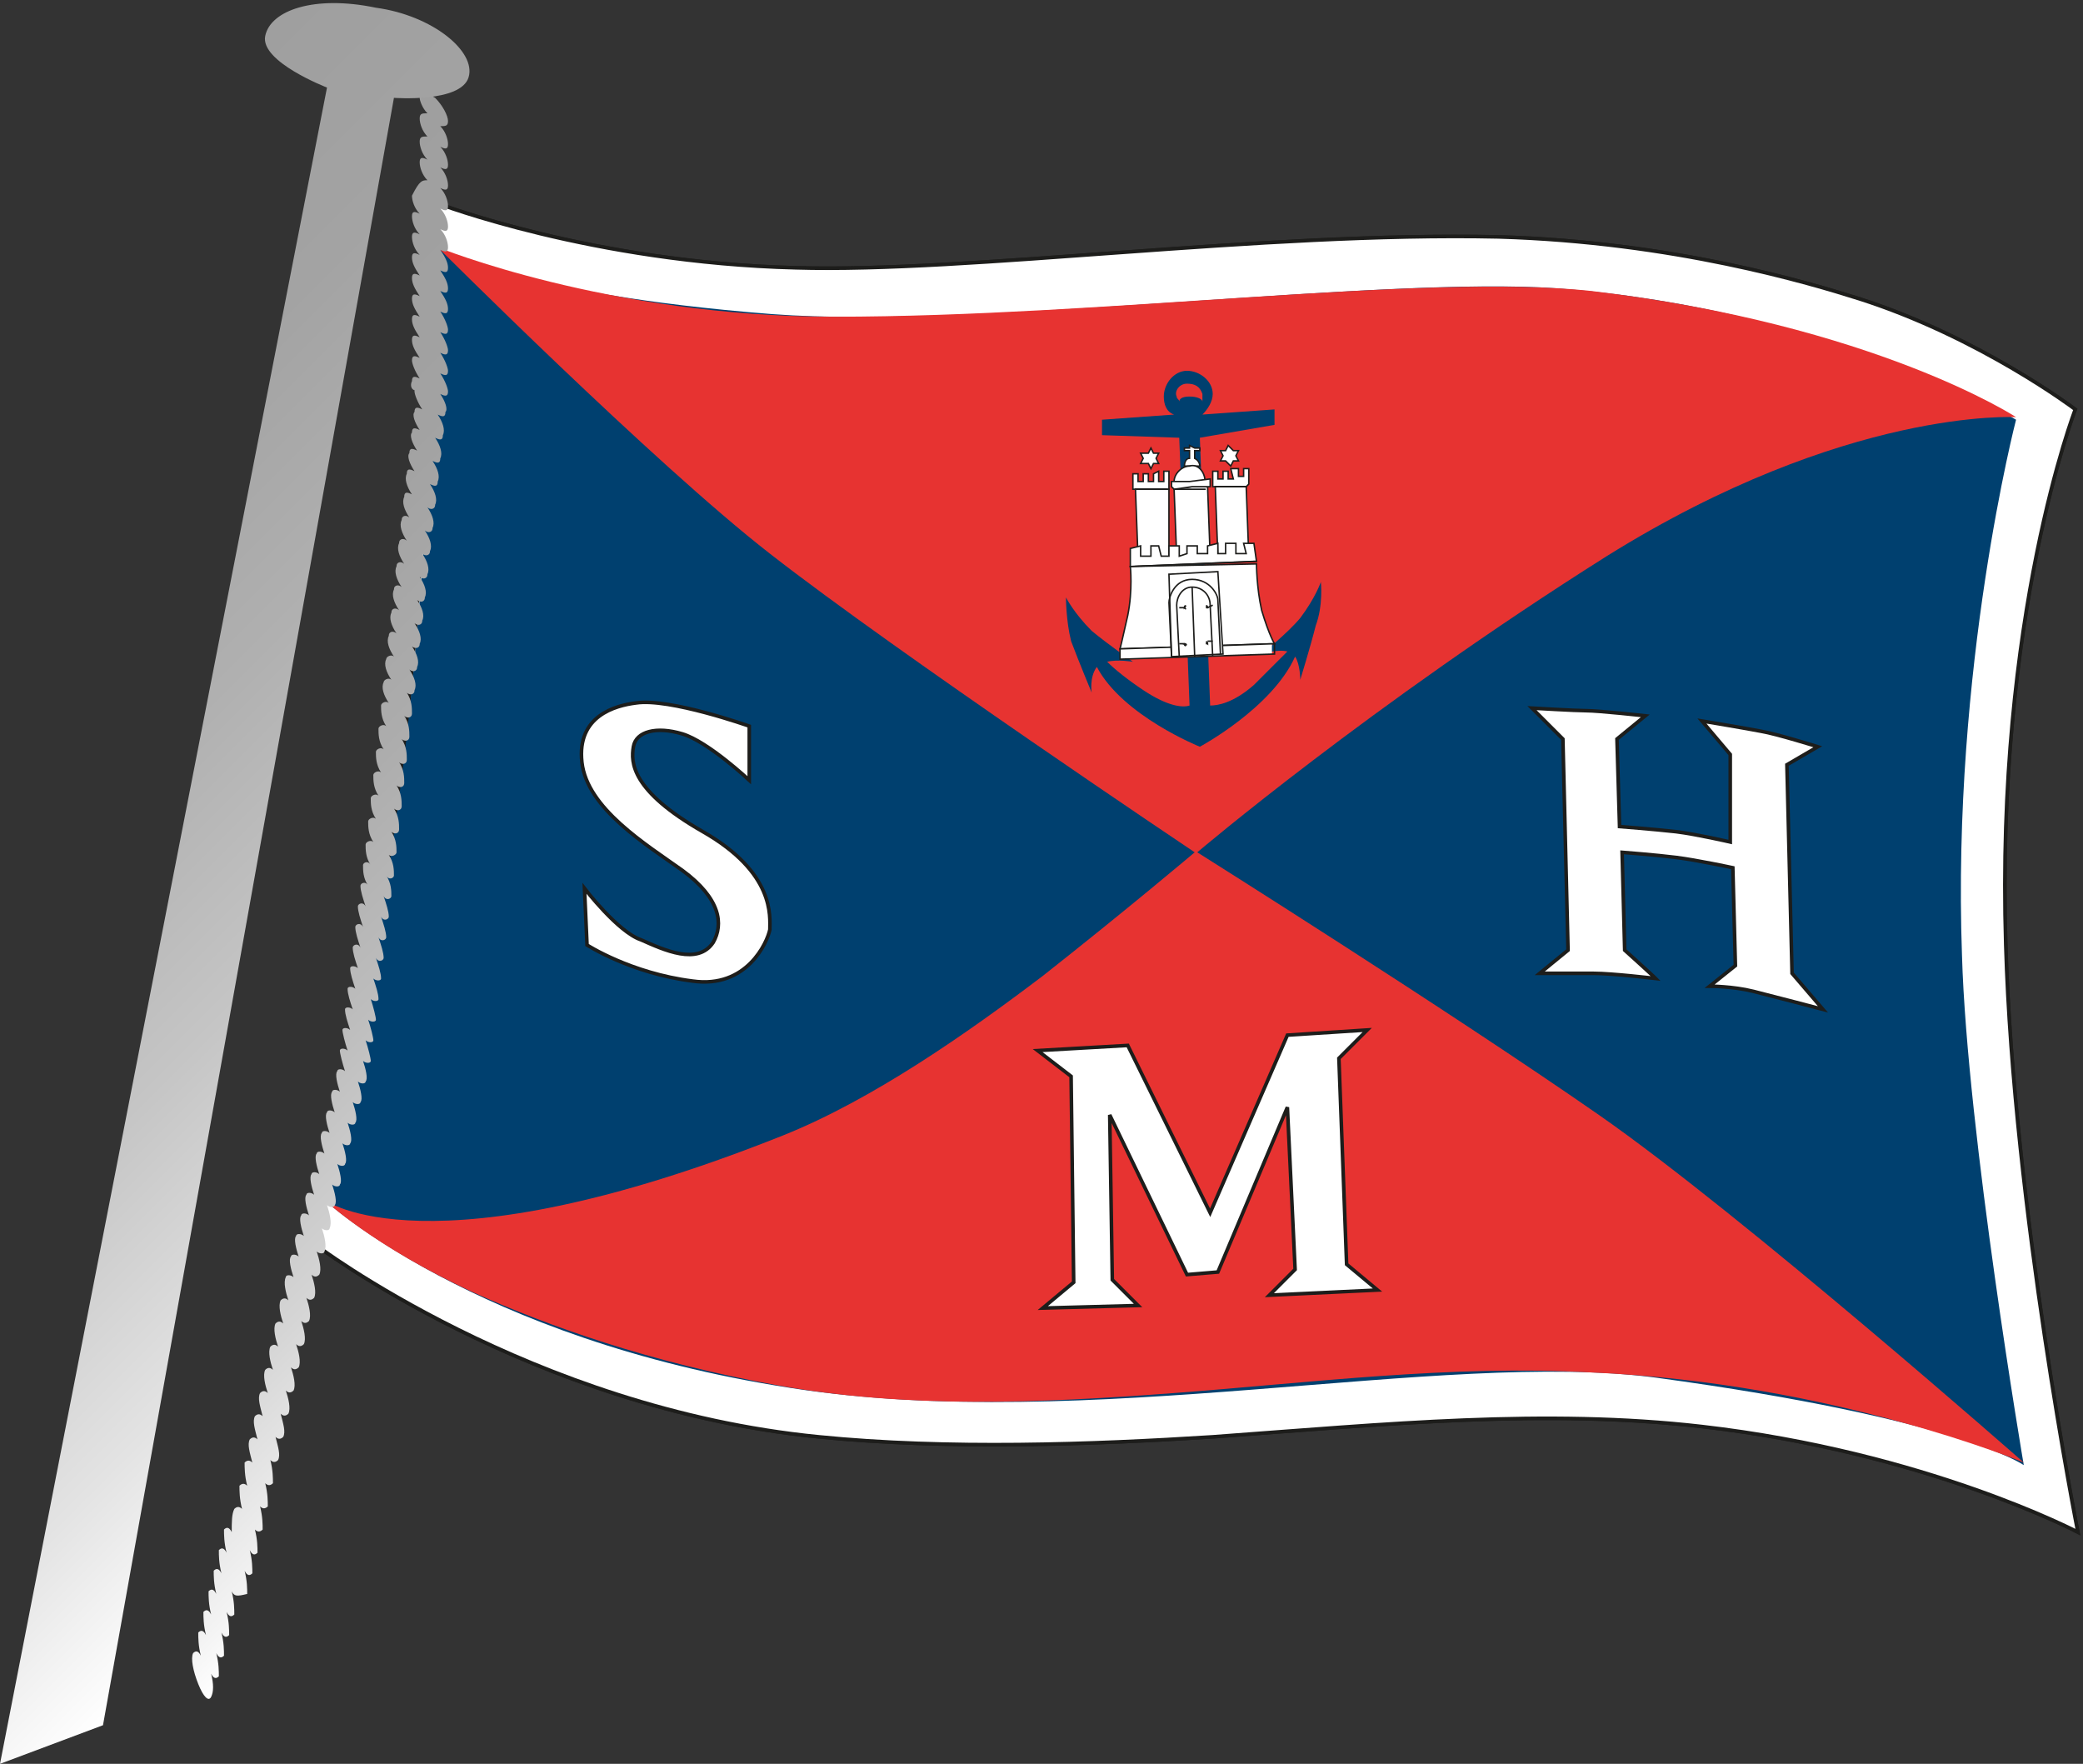 <?xml version="1.0" encoding="utf-8"?>
<!-- Generator: $$$/GeneralStr/196=Adobe Illustrator 27.6.0, SVG Export Plug-In . SVG Version: 6.00 Build 0)  -->
<svg version="1.1" id="Ebene_5" xmlns="http://www.w3.org/2000/svg" xmlns:xlink="http://www.w3.org/1999/xlink" x="0px" y="0px"
	 viewBox="0 0 80.9 68.5" style="enable-background:new 0 0 80.9 68.5;" xml:space="preserve">
<rect x="0" y="0" width="80.9" height="68.5" fill="#333333" stroke="none"/>
<style type="text/css">
	.st0{fill:#FFFFFF;}
	.st1{fill:none;stroke:#1D1D1B;stroke-width:0.139;}
	.st2{fill:#00406F;}
	.st3{fill:#E73331;}
	.st4{fill:none;stroke:#1D1D1B;stroke-width:5.636000e-02;stroke-miterlimit:3.864;}
	.st5{fill:none;stroke:#1D1D1B;stroke-width:5.636000e-02;stroke-linecap:square;stroke-miterlimit:3.864;}
	.st6{fill:none;stroke:#1D1D1B;stroke-width:5.636000e-02;}
	.st7{fill:#1D1D1B;}
	.st8{fill:url(#SVGID_1_);}
	.st9{fill:url(#SVGID_00000098913072677887372240000000289124296687051652_);}
</style>
<path class="st0" d="M15.7,29.1c0.9-8,1.3-21.2,1.3-21.2s6,2.3,13.9,2.5c6.7,0.2,18.1-1.4,27.3-1.2C65,9.4,70.3,11,72.2,11.6
	c4.7,1.5,8.4,4.3,8.4,4.3s-3.1,8-2.7,20.8c0.3,10.2,2.8,22.8,2.8,22.8s-5.9-3.1-14.6-4.1c-6.1-0.7-12.2-0.1-19,0.4
	c-4.7,0.3-10.3,0.5-15.3,0c-11.2-1.1-19.6-7.5-19.6-7.5S14.8,37.1,15.7,29.1"/>
<path class="st1" d="M15.7,29.1c0.9-8,1.3-21.2,1.3-21.2s6,2.3,13.9,2.5c6.7,0.2,18.1-1.4,27.3-1.2C65,9.4,70.3,11,72.2,11.6
	c4.7,1.5,8.4,4.3,8.4,4.3s-3.1,8-2.7,20.8c0.3,10.2,2.8,22.8,2.8,22.8s-5.9-3.1-14.6-4.1c-6.1-0.7-12.2-0.1-19,0.4
	c-4.7,0.3-10.3,0.5-15.3,0c-11.2-1.1-19.6-7.5-19.6-7.5S14.8,37.1,15.7,29.1L15.7,29.1L15.7,29.1z"/>
<path class="st2" d="M15.7,29.4C16.8,20.3,17,9.6,17,9.6s2.8,1.8,13,2.6c8,0.6,23.7-1.5,30.5-1c10.6,0.8,17.8,5.1,17.8,5.1
	s-2.5,9.6-2.1,20.8c0.2,6.9,2.4,19.8,2.4,19.8s-2.5-1.8-14.3-3.4c-8.3-1.1-22.1,2.2-33.6,0.4c-12.3-1.9-18.1-7.3-18.1-7.3
	S14.6,38.4,15.7,29.4"/>
<path class="st3" d="M61.8,11.3c-6.5-0.7-18.9,1-29.4,1C23.6,12.3,17,9.6,17,9.6s8.4,8.4,12.9,11.9c5,3.9,16.5,11.6,16.5,11.6
	s-2.6,2.2-5.9,4.8c-2.9,2.2-6.6,4.8-10.1,6.2c-13.8,5.5-17.8,2.5-17.8,2.5s1.9,1.8,5.8,3.6c2.9,1.3,6.8,2.7,11.8,3.6
	c5,0.9,10.1,0.7,15.4,0.3c5.3-0.4,10.7-1.1,16.2-0.8c9.4,0.4,16.8,3.5,16.8,3.5s-10.9-9.6-16.5-13.5c-5.9-4.1-15.6-10.2-15.6-10.2
	s6.7-5.7,15.9-11.5c9.3-5.8,15.9-5.4,15.9-5.4S72.8,12.6,61.8,11.3"/>
<polyline class="st0" points="41.7,49.8 41.6,41.8 40.3,40.8 43.8,40.6 47,47.1 50,40.2 53.1,40 52,41.1 52.3,49.1 53.5,50.1 
	49.3,50.3 50.3,49.3 50,43 47.3,49.4 46.1,49.5 43.1,43.3 43.2,49.7 44.2,50.7 40.5,50.8 41.7,49.8 "/>
<polygon class="st1" points="41.7,49.8 41.6,41.8 40.3,40.8 43.8,40.6 47,47.1 50,40.2 53.1,40 52,41.1 52.3,49.1 53.5,50.1 
	49.3,50.3 50.3,49.3 50,43 47.3,49.4 46.1,49.5 43.1,43.3 43.2,49.7 44.2,50.7 40.5,50.8 41.7,49.8 "/>
<path class="st0" d="M59.5,27.5c0,0,1.7,0.1,2.1,0.1c0.5,0,2.3,0.2,2.3,0.2l-1.1,0.9l0.1,3.4c0,0,1.3,0.1,2.2,0.2
	c0.8,0.1,2.1,0.4,2.1,0.4l0-3.4l-1.1-1.3c0,0,1.8,0.3,2.3,0.4c0.6,0.1,2.2,0.6,2.2,0.6l-1.2,0.7l0.2,8.1l1.2,1.4
	c0,0-1.9-0.5-2.7-0.7c-0.8-0.2-1.7-0.2-1.7-0.2l1-0.8l-0.1-3.8c0,0-1.4-0.3-2.2-0.4c-0.8-0.1-2.1-0.2-2.1-0.2l0.1,3.8
	c0,0,1,0.9,1.1,1l0.1,0.1c0,0-1.7-0.2-2.4-0.2c-0.7,0-2.1,0-2.1,0l1.1-0.9l-0.2-8.2L59.5,27.5"/>
<path class="st1" d="M59.5,27.5c0,0,1.7,0.1,2.1,0.1c0.5,0,2.3,0.2,2.3,0.2l-1.1,0.9l0.1,3.4c0,0,1.3,0.1,2.2,0.2
	c0.8,0.1,2.1,0.4,2.1,0.4l0-3.4l-1.1-1.3c0,0,1.8,0.3,2.3,0.4c0.6,0.1,2.2,0.6,2.2,0.6l-1.2,0.7l0.2,8.1l1.2,1.4
	c0,0-1.9-0.5-2.7-0.7c-0.8-0.2-1.7-0.2-1.7-0.2l1-0.8l-0.1-3.8c0,0-1.4-0.3-2.2-0.4c-0.8-0.1-2.1-0.2-2.1-0.2l0.1,3.8
	c0,0,1,0.9,1.1,1l0.1,0.1c0,0-1.7-0.2-2.4-0.2c-0.7,0-2.1,0-2.1,0l1.1-0.9l-0.2-8.2L59.5,27.5C59.5,27.5,59.5,27.5,59.5,27.5z"/>
<path class="st0" d="M29.1,28.2l0,2.1c0,0-1.6-1.5-2.6-1.8c-1-0.3-1.8-0.1-1.9,0.5c-0.1,0.6-0.1,1.7,2.7,3.3
	c2.8,1.6,2.6,3.3,2.6,3.8c-0.1,0.5-0.9,2.3-3,2c-2.4-0.3-4.1-1.4-4.1-1.4l-0.1-2.2c0,0,1.3,1.7,2.2,2c0.9,0.4,2.2,1,2.8,0.1
	c0.4-0.7,0.3-1.7-1.2-2.8c-1.4-1-3.7-2.4-3.9-4.2s1.3-2.2,2.1-2.3C26,27.1,29.1,28.2,29.1,28.2"/>
<path class="st1" d="M29.1,28.2l0,2.1c0,0-1.6-1.5-2.6-1.8c-1-0.3-1.8-0.1-1.9,0.5c-0.1,0.6-0.1,1.7,2.7,3.3
	c2.8,1.6,2.6,3.3,2.6,3.8c-0.1,0.5-0.9,2.3-3,2c-2.4-0.3-4.1-1.4-4.1-1.4l-0.1-2.2c0,0,1.3,1.7,2.2,2c0.9,0.4,2.2,1,2.8,0.1
	c0.4-0.7,0.3-1.7-1.2-2.8c-1.4-1-3.7-2.4-3.9-4.2s1.3-2.2,2.1-2.3C26,27.1,29.1,28.2,29.1,28.2L29.1,28.2L29.1,28.2z"/>
<path class="st2" d="M46.1,14.9c0.3,0,0.5,0.1,0.6,0.4c0,0.1,0,0.2,0,0.3c0-0.1-0.2-0.2-0.5-0.2c-0.3,0-0.4,0.1-0.4,0.2
	c0-0.1-0.1-0.1-0.1-0.2C45.6,15.2,45.8,14.9,46.1,14.9L46.1,14.9L46.1,14.9z M51.3,22.6c0,0-0.2,0.6-0.8,1.4
	C50,24.6,49,25.4,49,25.4s0.6-0.2,1-0.1c-0.3,0.3-0.7,0.7-1.3,1.3c-0.8,0.7-1.4,0.8-1.7,0.8l-0.4-10.4l2.9-0.5l0-0.6l-2.8,0.2
	c0.2-0.2,0.4-0.5,0.4-0.8c0-0.5-0.5-0.9-1-0.9c-0.5,0-0.9,0.5-0.9,1c0,0.3,0.1,0.6,0.4,0.7l-2.8,0.2l0,0.6l3,0.1l0.4,10.4
	c-0.3,0.1-0.9,0-1.8-0.6c-0.6-0.4-1.1-0.8-1.4-1.1c0.4-0.1,1,0,1,0s-1-0.7-1.6-1.2c-0.7-0.7-1-1.3-1-1.3s0,0.9,0.2,1.7
	c0.3,0.8,0.8,2,0.8,2s-0.1-0.6,0.2-1c1,1.9,4,3.1,4,3.1s2.8-1.5,3.7-3.5c0.2,0.3,0.2,0.9,0.2,0.9s0.4-1.3,0.6-2.1
	C51.4,23.5,51.3,22.6,51.3,22.6"/>
<polyline class="st0" points="46.3,18.9 45.6,19 45.7,21.6 46.3,21.6 47,21.6 46.9,18.9 46.3,18.9 "/>
<polygon class="st4" points="46.3,18.9 45.6,19 45.7,21.6 46.3,21.6 47,21.6 46.9,18.9 46.3,18.9 "/>
<path class="st0" d="M46.2,17.3L46.2,17.3l0,0.1l-0.2,0l0,0.1l0.2,0l0,0.3c-0.2,0-0.2,0.3-0.2,0.3l0.3,0l0.3,0c0,0,0-0.2-0.2-0.3
	l0-0.3l0.2,0l0-0.1l-0.2,0L46.2,17.3L46.2,17.3"/>
<path class="st4" d="M46.2,17.3L46.2,17.3l0,0.1l-0.2,0l0,0.1l0.2,0l0,0.3c-0.2,0-0.2,0.3-0.2,0.3l0.3,0l0.3,0c0,0,0-0.2-0.2-0.3
	l0-0.3l0.2,0l0-0.1l-0.2,0L46.2,17.3L46.2,17.3C46.2,17.3,46.2,17.3,46.2,17.3z"/>
<polyline class="st0" points="44,18.4 44.2,18.4 44.2,18.7 44.4,18.7 44.4,18.4 44.6,18.4 44.6,18.7 44.8,18.7 44.8,18.4 45,18.3 
	45,18.7 45.2,18.7 45.2,18.3 45.4,18.3 45.4,18.9 45.4,19 44.1,19 44,19 44,18.4 "/>
<polygon class="st4" points="44,18.4 44.2,18.4 44.2,18.7 44.4,18.7 44.4,18.4 44.6,18.4 44.6,18.7 44.8,18.7 44.8,18.4 45,18.3 
	45,18.7 45.2,18.7 45.2,18.3 45.4,18.3 45.4,18.9 45.4,19 44.1,19 44,19 44,18.4 "/>
<polyline class="st0" points="48.5,18.2 48.3,18.2 48.3,18.5 48.1,18.5 48.1,18.2 47.8,18.2 47.9,18.6 47.7,18.6 47.7,18.3 
	47.5,18.3 47.5,18.6 47.3,18.6 47.3,18.3 47.1,18.3 47.1,18.9 47.2,18.9 48.4,18.9 48.5,18.8 48.5,18.2 "/>
<polygon class="st4" points="48.5,18.2 48.3,18.2 48.3,18.5 48.1,18.5 48.1,18.2 47.8,18.2 47.9,18.6 47.7,18.6 47.7,18.3 
	47.5,18.3 47.5,18.6 47.3,18.6 47.3,18.3 47.1,18.3 47.1,18.9 47.2,18.9 48.4,18.9 48.5,18.8 48.5,18.2 "/>
<polyline class="st0" points="44.1,19 45.4,19 45.4,21.7 44.2,21.7 44.1,19 "/>
<polygon class="st4" points="44.1,19 45.4,19 45.4,21.7 44.2,21.7 44.1,19 "/>
<polyline class="st0" points="48.4,18.9 47.2,18.9 47.3,21.6 48.5,21.6 48.4,18.9 "/>
<polygon class="st4" points="48.4,18.9 47.2,18.9 47.3,21.6 48.5,21.6 48.4,18.9 "/>
<polyline class="st0" points="45,18 44.8,18 44.7,18.2 44.6,18 44.3,18 44.4,17.8 44.3,17.6 44.6,17.6 44.7,17.4 44.8,17.6 45,17.6 
	44.9,17.8 45,18 "/>
<polygon class="st4" points="45,18 44.8,18 44.7,18.2 44.6,18 44.3,18 44.4,17.8 44.3,17.6 44.6,17.6 44.7,17.4 44.8,17.6 45,17.6 
	44.9,17.8 45,18 "/>
<polyline class="st0" points="47.4,17.9 47.6,17.9 47.8,18.1 47.9,17.9 48.1,17.9 48,17.7 48.1,17.5 47.9,17.5 47.7,17.3 47.6,17.5 
	47.4,17.5 47.5,17.7 47.4,17.9 "/>
<polygon class="st4" points="47.4,17.9 47.6,17.9 47.8,18.1 47.9,17.9 48.1,17.9 48,17.7 48.1,17.5 47.9,17.5 47.7,17.3 47.6,17.5 
	47.4,17.5 47.5,17.7 47.4,17.9 "/>
<path class="st0" d="M46.2,18.1c-0.3,0-0.6,0.3-0.6,0.6c0.1,0,0.6,0,0.6,0s0.5,0,0.6,0C46.8,18.3,46.5,18,46.2,18.1"/>
<path class="st4" d="M46.2,18.1c-0.3,0-0.6,0.3-0.6,0.6c0.1,0,0.6,0,0.6,0s0.5,0,0.6,0C46.8,18.3,46.5,18,46.2,18.1
	C46.2,18.1,46.2,18.1,46.2,18.1z"/>
<polyline class="st0" points="46.2,18.7 45.5,18.7 45.5,18.9 45.6,19 46.3,18.9 46.9,18.9 47,18.9 47,18.6 46.2,18.7 "/>
<polygon class="st4" points="46.2,18.7 45.5,18.7 45.5,18.9 45.6,19 46.3,18.9 46.9,18.9 47,18.9 47,18.6 46.2,18.7 "/>
<polyline class="st0" points="46.3,21.2 46.1,21.2 46.1,21.5 45.8,21.6 45.8,21.2 45.4,21.2 45.4,21.6 45.1,21.6 45,21.2 44.7,21.2 
	44.7,21.6 44.3,21.6 44.3,21.2 43.9,21.3 43.9,22 44,22 46.4,21.9 48.7,21.8 48.8,21.8 48.7,21.1 48.3,21.1 48.4,21.5 48,21.5 
	48,21.1 47.6,21.1 47.6,21.5 47.3,21.5 47.3,21.1 46.9,21.2 46.9,21.5 46.5,21.5 46.5,21.2 46.3,21.2 "/>
<polygon class="st4" points="46.3,21.2 46.1,21.2 46.1,21.5 45.8,21.6 45.8,21.2 45.4,21.2 45.4,21.6 45.1,21.6 45,21.2 44.7,21.2 
	44.7,21.6 44.3,21.6 44.3,21.2 43.9,21.3 43.9,22 44,22 46.4,21.9 48.7,21.8 48.8,21.8 48.7,21.1 48.3,21.1 48.4,21.5 48,21.5 
	48,21.1 47.6,21.1 47.6,21.5 47.3,21.5 47.3,21.1 46.9,21.2 46.9,21.5 46.5,21.5 46.5,21.2 46.3,21.2 "/>
<path class="st0" d="M43.5,25.2l6-0.2c0,0-0.2-0.3-0.5-1.3c-0.2-0.9-0.2-1.8-0.2-1.8L43.9,22c0,0,0.1,0.9-0.1,1.9
	C43.6,24.8,43.5,25.2,43.5,25.2"/>
<path class="st4" d="M43.5,25.2l6-0.2c0,0-0.2-0.3-0.5-1.3c-0.2-0.9-0.2-1.8-0.2-1.8L43.9,22c0,0,0.1,0.9-0.1,1.9
	C43.6,24.8,43.5,25.2,43.5,25.2L43.5,25.2z"/>
<polyline class="st0" points="43.5,25.2 49.4,25 49.4,25.4 43.5,25.6 43.5,25.2 "/>
<path class="st4" d="M43.5,25.2l6-0.2l0,0.4l-6,0.2L43.5,25.2L43.5,25.2z M43.5,25.2l5.9-0.2"/>
<path class="st5" d="M45.6,19l1.2,0 M47.2,18.9l1.2,0 M44.1,19l1.2,0"/>
<polyline class="st0" points="45.4,22.3 47.3,22.2 47.5,25.4 45.5,25.5 45.4,22.3 "/>
<polygon class="st6" points="45.4,22.3 47.3,22.2 47.5,25.4 45.5,25.5 45.4,22.3 "/>
<line class="st4" x1="47.1" y1="23.5" x2="46.9" y2="23.6"/>
<path class="st7" d="M46.9,23.6C46.9,23.5,46.8,23.5,46.9,23.6C46.8,23.5,46.8,23.5,46.9,23.6C46.8,23.6,46.8,23.6,46.9,23.6
	C46.8,23.6,46.9,23.6,46.9,23.6"/>
<path class="st4" d="M46.9,23.6C46.9,23.5,46.8,23.5,46.9,23.6C46.8,23.5,46.8,23.5,46.9,23.6C46.8,23.6,46.8,23.6,46.9,23.6
	C46.8,23.6,46.9,23.6,46.9,23.6L46.9,23.6z M47.1,24.9l-0.2,0"/>
<path class="st7" d="M46.9,25C46.9,24.9,46.9,24.9,46.9,25C46.8,24.9,46.9,24.9,46.9,25C46.9,25,46.8,25,46.9,25
	C46.9,25,46.9,25,46.9,25"/>
<path class="st4" d="M46.9,25C46.9,24.9,46.9,24.9,46.9,25C46.8,24.9,46.9,24.9,46.9,25C46.9,25,46.8,25,46.9,25
	C46.9,25,46.9,25,46.9,25L46.9,25L46.9,25z M45.5,25.5l-0.1-2.1c0-0.2,0.2-0.9,0.9-0.9c0.7,0,1,0.6,1,0.8l0.1,2.1 M45.8,25.5l-0.1-2
	c0-0.3,0.2-0.7,0.6-0.7l0.1,2.7l-0.1-2.7c0.4,0,0.7,0.3,0.7,0.7l0.1,2 M45.8,23.6l0.2,0"/>
<path class="st7" d="M46,23.6C46,23.5,46,23.5,46,23.6C46.1,23.5,46,23.5,46,23.6C46,23.6,46.1,23.7,46,23.6
	C46,23.7,46,23.7,46,23.6"/>
<path class="st4" d="M46,23.6C46,23.5,46,23.5,46,23.6C46.1,23.5,46,23.5,46,23.6C46,23.6,46.1,23.7,46,23.6
	C46,23.7,46,23.7,46,23.6L46,23.6L46,23.6z M45.8,25l0.2,0"/>
<path class="st7" d="M46,25C46,24.9,46,24.9,46,25C46.1,24.9,46.1,24.9,46,25C46.1,25,46.1,25.1,46,25C46.1,25.1,46,25.1,46,25"/>
<path class="st4" d="M46,25C46,24.9,46,24.9,46,25C46.1,24.9,46.1,24.9,46,25C46.1,25,46.1,25.1,46,25C46.1,25.1,46,25.1,46,25
	L46,25L46,25z"/>
<line class="st5" x1="43.9" y1="22" x2="48.8" y2="21.8"/>
<path class="st0" d="M15.7,29.1c0.9-8,1.3-21.2,1.3-21.2s6,2.3,13.9,2.5c6.7,0.2,18.1-1.4,27.3-1.2C65,9.4,70.3,11,72.2,11.6
	c4.7,1.5,8.4,4.3,8.4,4.3s-3.1,8-2.7,20.8c0.3,10.2,2.8,22.8,2.8,22.8s-5.9-3.1-14.6-4.1c-6.1-0.7-12.2-0.1-19,0.4
	c-4.7,0.3-10.3,0.5-15.3,0c-11.2-1.1-19.6-7.5-19.6-7.5S14.8,37.1,15.7,29.1"/>
<path class="st1" d="M15.7,29.1c0.9-8,1.3-21.2,1.3-21.2s6,2.3,13.9,2.5c6.7,0.2,18.1-1.4,27.3-1.2C65,9.4,70.3,11,72.2,11.6
	c4.7,1.5,8.4,4.3,8.4,4.3s-3.1,8-2.7,20.8c0.3,10.2,2.8,22.8,2.8,22.8s-5.9-3.1-14.6-4.1c-6.1-0.7-12.2-0.1-19,0.4
	c-4.7,0.3-10.3,0.5-15.3,0c-11.2-1.1-19.6-7.5-19.6-7.5S14.8,37.1,15.7,29.1L15.7,29.1L15.7,29.1z"/>
<path class="st2" d="M15.7,29.4C16.8,20.3,17,9.6,17,9.6s2.8,1.8,13,2.6c8,0.6,23.7-1.5,30.5-1c10.6,0.8,17.8,5.1,17.8,5.1
	s-2.5,9.6-2.1,20.8c0.2,6.9,2.4,19.8,2.4,19.8s-2.5-1.8-14.3-3.4c-8.3-1.1-22.1,2.2-33.6,0.4c-12.3-1.9-18.1-7.3-18.1-7.3
	S14.6,38.4,15.7,29.4"/>
<path class="st3" d="M61.8,11.3c-6.5-0.7-18.9,1-29.4,1C23.6,12.3,17,9.6,17,9.6s8.4,8.4,12.9,11.9c5,3.9,16.5,11.6,16.5,11.6
	s-2.6,2.2-5.9,4.8c-2.9,2.2-6.6,4.8-10.1,6.2c-13.8,5.5-17.8,2.5-17.8,2.5s1.9,1.8,5.8,3.6c2.9,1.3,6.8,2.7,11.8,3.6
	c5,0.9,10.1,0.7,15.4,0.3c5.3-0.4,10.7-1.1,16.2-0.8c9.4,0.4,16.8,3.5,16.8,3.5s-10.9-9.6-16.5-13.5c-5.9-4.1-15.6-10.2-15.6-10.2
	s6.7-5.7,15.9-11.5c9.3-5.8,15.9-5.4,15.9-5.4S72.8,12.6,61.8,11.3"/>
<polyline class="st0" points="41.7,49.8 41.6,41.8 40.3,40.8 43.8,40.6 47,47.1 50,40.2 53.1,40 52,41.1 52.3,49.1 53.5,50.1 
	49.3,50.3 50.3,49.3 50,43 47.3,49.4 46.1,49.5 43.1,43.3 43.2,49.7 44.2,50.7 40.5,50.8 41.7,49.8 "/>
<polygon class="st1" points="41.7,49.8 41.6,41.8 40.3,40.8 43.8,40.6 47,47.1 50,40.2 53.1,40 52,41.1 52.3,49.1 53.5,50.1 
	49.3,50.3 50.3,49.3 50,43 47.3,49.4 46.1,49.5 43.1,43.3 43.2,49.7 44.2,50.7 40.5,50.8 41.7,49.8 "/>
<path class="st0" d="M59.5,27.5c0,0,1.7,0.1,2.1,0.1c0.5,0,2.3,0.2,2.3,0.2l-1.1,0.9l0.1,3.4c0,0,1.3,0.1,2.2,0.2
	c0.8,0.1,2.1,0.4,2.1,0.4l0-3.4l-1.1-1.3c0,0,1.8,0.3,2.3,0.4c0.6,0.1,2.2,0.6,2.2,0.6l-1.2,0.7l0.2,8.1l1.2,1.4
	c0,0-1.9-0.5-2.7-0.7c-0.8-0.2-1.7-0.2-1.7-0.2l1-0.8l-0.1-3.8c0,0-1.4-0.3-2.2-0.4c-0.8-0.1-2.1-0.2-2.1-0.2l0.1,3.8
	c0,0,1,0.9,1.1,1l0.1,0.1c0,0-1.7-0.2-2.4-0.2c-0.7,0-2.1,0-2.1,0l1.1-0.9l-0.2-8.2L59.5,27.5"/>
<path class="st1" d="M59.5,27.5c0,0,1.7,0.1,2.1,0.1c0.5,0,2.3,0.2,2.3,0.2l-1.1,0.9l0.1,3.4c0,0,1.3,0.1,2.2,0.2
	c0.8,0.1,2.1,0.4,2.1,0.4l0-3.4l-1.1-1.3c0,0,1.8,0.3,2.3,0.4c0.6,0.1,2.2,0.6,2.2,0.6l-1.2,0.7l0.2,8.1l1.2,1.4
	c0,0-1.9-0.5-2.7-0.7c-0.8-0.2-1.7-0.2-1.7-0.2l1-0.8l-0.1-3.8c0,0-1.4-0.3-2.2-0.4c-0.8-0.1-2.1-0.2-2.1-0.2l0.1,3.8
	c0,0,1,0.9,1.1,1l0.1,0.1c0,0-1.7-0.2-2.4-0.2c-0.7,0-2.1,0-2.1,0l1.1-0.9l-0.2-8.2L59.5,27.5C59.5,27.5,59.5,27.5,59.5,27.5z"/>
<path class="st0" d="M29.1,28.2l0,2.1c0,0-1.6-1.5-2.6-1.8c-1-0.3-1.8-0.1-1.9,0.5c-0.1,0.6-0.1,1.7,2.7,3.3
	c2.8,1.6,2.6,3.3,2.6,3.8c-0.1,0.5-0.9,2.3-3,2c-2.4-0.3-4.1-1.4-4.1-1.4l-0.1-2.2c0,0,1.3,1.7,2.2,2c0.9,0.4,2.2,1,2.8,0.1
	c0.4-0.7,0.3-1.7-1.2-2.8c-1.4-1-3.7-2.4-3.9-4.2s1.3-2.2,2.1-2.3C26,27.1,29.1,28.2,29.1,28.2"/>
<path class="st1" d="M29.1,28.2l0,2.1c0,0-1.6-1.5-2.6-1.8c-1-0.3-1.8-0.1-1.9,0.5c-0.1,0.6-0.1,1.7,2.7,3.3
	c2.8,1.6,2.6,3.3,2.6,3.8c-0.1,0.5-0.9,2.3-3,2c-2.4-0.3-4.1-1.4-4.1-1.4l-0.1-2.2c0,0,1.3,1.7,2.2,2c0.9,0.4,2.2,1,2.8,0.1
	c0.4-0.7,0.3-1.7-1.2-2.8c-1.4-1-3.7-2.4-3.9-4.2s1.3-2.2,2.1-2.3C26,27.1,29.1,28.2,29.1,28.2L29.1,28.2L29.1,28.2z"/>
<path class="st2" d="M46.1,14.9c0.3,0,0.5,0.1,0.6,0.4c0,0.1,0,0.2,0,0.3c0-0.1-0.2-0.2-0.5-0.2c-0.3,0-0.4,0.1-0.4,0.2
	c0-0.1-0.1-0.1-0.1-0.2C45.6,15.2,45.8,14.9,46.1,14.9L46.1,14.9L46.1,14.9z M51.3,22.6c0,0-0.2,0.6-0.8,1.4
	C50,24.6,49,25.4,49,25.4s0.6-0.2,1-0.1c-0.3,0.3-0.7,0.7-1.3,1.3c-0.8,0.7-1.4,0.8-1.7,0.8l-0.4-10.4l2.9-0.5l0-0.6l-2.8,0.2
	c0.2-0.2,0.4-0.5,0.4-0.8c0-0.5-0.5-0.9-1-0.9c-0.5,0-0.9,0.5-0.9,1c0,0.3,0.1,0.6,0.4,0.7l-2.8,0.2l0,0.6l3,0.1l0.4,10.4
	c-0.3,0.1-0.9,0-1.8-0.6c-0.6-0.4-1.1-0.8-1.4-1.1c0.4-0.1,1,0,1,0s-1-0.7-1.6-1.2c-0.7-0.7-1-1.3-1-1.3s0,0.9,0.2,1.7
	c0.3,0.8,0.8,2,0.8,2s-0.1-0.6,0.2-1c1,1.9,4,3.1,4,3.1s2.8-1.5,3.7-3.5c0.2,0.3,0.2,0.9,0.2,0.9s0.4-1.3,0.6-2.1
	C51.4,23.5,51.3,22.6,51.3,22.6"/>
<polyline class="st0" points="46.3,18.9 45.6,19 45.7,21.6 46.3,21.6 47,21.6 46.9,18.9 46.3,18.9 "/>
<polygon class="st4" points="46.3,18.9 45.6,19 45.7,21.6 46.3,21.6 47,21.6 46.9,18.9 46.3,18.9 "/>
<path class="st0" d="M46.2,17.3L46.2,17.3l0,0.1l-0.2,0l0,0.1l0.2,0l0,0.3c-0.2,0-0.2,0.3-0.2,0.3l0.3,0l0.3,0c0,0,0-0.2-0.2-0.3
	l0-0.3l0.2,0l0-0.1l-0.2,0L46.2,17.3L46.2,17.3"/>
<path class="st4" d="M46.2,17.3L46.2,17.3l0,0.1l-0.2,0l0,0.1l0.2,0l0,0.3c-0.2,0-0.2,0.3-0.2,0.3l0.3,0l0.3,0c0,0,0-0.2-0.2-0.3
	l0-0.3l0.2,0l0-0.1l-0.2,0L46.2,17.3L46.2,17.3C46.2,17.3,46.2,17.3,46.2,17.3z"/>
<polyline class="st0" points="44,18.4 44.2,18.4 44.2,18.7 44.4,18.7 44.4,18.4 44.6,18.4 44.6,18.7 44.8,18.7 44.8,18.4 45,18.3 
	45,18.7 45.2,18.7 45.2,18.3 45.4,18.3 45.4,18.9 45.4,19 44.1,19 44,19 44,18.4 "/>
<polygon class="st4" points="44,18.4 44.2,18.4 44.2,18.7 44.4,18.7 44.4,18.4 44.6,18.4 44.6,18.7 44.8,18.7 44.8,18.4 45,18.3 
	45,18.7 45.2,18.7 45.2,18.3 45.4,18.3 45.4,18.9 45.4,19 44.1,19 44,19 44,18.4 "/>
<polyline class="st0" points="48.5,18.2 48.3,18.2 48.3,18.5 48.1,18.5 48.1,18.2 47.8,18.2 47.9,18.6 47.7,18.6 47.7,18.3 
	47.5,18.3 47.5,18.6 47.3,18.6 47.3,18.3 47.1,18.3 47.1,18.9 47.2,18.9 48.4,18.9 48.5,18.8 48.5,18.2 "/>
<polygon class="st4" points="48.5,18.2 48.3,18.2 48.3,18.5 48.1,18.5 48.1,18.2 47.8,18.2 47.9,18.6 47.7,18.6 47.7,18.3 
	47.5,18.3 47.5,18.6 47.3,18.6 47.3,18.3 47.1,18.3 47.1,18.9 47.2,18.9 48.4,18.9 48.5,18.8 48.5,18.2 "/>
<polyline class="st0" points="44.1,19 45.4,19 45.4,21.7 44.2,21.7 44.1,19 "/>
<polygon class="st4" points="44.1,19 45.4,19 45.4,21.7 44.2,21.7 44.1,19 "/>
<polyline class="st0" points="48.4,18.9 47.2,18.9 47.3,21.6 48.5,21.6 48.4,18.9 "/>
<polygon class="st4" points="48.4,18.9 47.2,18.9 47.3,21.6 48.5,21.6 48.4,18.9 "/>
<polyline class="st0" points="45,18 44.8,18 44.7,18.2 44.6,18 44.3,18 44.4,17.8 44.3,17.6 44.6,17.6 44.7,17.4 44.8,17.6 45,17.6 
	44.9,17.8 45,18 "/>
<polygon class="st4" points="45,18 44.8,18 44.7,18.2 44.6,18 44.3,18 44.4,17.8 44.3,17.6 44.6,17.6 44.7,17.4 44.8,17.6 45,17.6 
	44.9,17.8 45,18 "/>
<polyline class="st0" points="47.4,17.9 47.6,17.9 47.8,18.1 47.9,17.9 48.1,17.9 48,17.7 48.1,17.5 47.9,17.5 47.7,17.3 47.6,17.5 
	47.4,17.5 47.5,17.7 47.4,17.9 "/>
<polygon class="st4" points="47.4,17.9 47.6,17.9 47.8,18.1 47.9,17.9 48.1,17.9 48,17.7 48.1,17.5 47.9,17.5 47.7,17.3 47.6,17.5 
	47.4,17.5 47.5,17.7 47.4,17.9 "/>
<path class="st0" d="M46.2,18.1c-0.3,0-0.6,0.3-0.6,0.6c0.1,0,0.6,0,0.6,0s0.5,0,0.6,0C46.8,18.3,46.5,18,46.2,18.1"/>
<path class="st4" d="M46.2,18.1c-0.3,0-0.6,0.3-0.6,0.6c0.1,0,0.6,0,0.6,0s0.5,0,0.6,0C46.8,18.3,46.5,18,46.2,18.1
	C46.2,18.1,46.2,18.1,46.2,18.1z"/>
<polyline class="st0" points="46.2,18.7 45.5,18.7 45.5,18.9 45.6,19 46.3,18.9 46.9,18.9 47,18.9 47,18.6 46.2,18.7 "/>
<polygon class="st4" points="46.2,18.7 45.5,18.7 45.5,18.9 45.6,19 46.3,18.9 46.9,18.9 47,18.9 47,18.6 46.2,18.7 "/>
<polyline class="st0" points="46.3,21.2 46.1,21.2 46.1,21.5 45.8,21.6 45.8,21.2 45.4,21.2 45.4,21.6 45.1,21.6 45,21.2 44.7,21.2 
	44.7,21.6 44.3,21.6 44.3,21.2 43.9,21.3 43.9,22 44,22 46.4,21.9 48.7,21.8 48.8,21.8 48.7,21.1 48.3,21.1 48.4,21.5 48,21.5 
	48,21.1 47.6,21.1 47.6,21.5 47.3,21.5 47.3,21.1 46.9,21.2 46.9,21.5 46.5,21.5 46.5,21.2 46.3,21.2 "/>
<polygon class="st4" points="46.3,21.2 46.1,21.2 46.1,21.5 45.8,21.6 45.8,21.2 45.4,21.2 45.4,21.6 45.1,21.6 45,21.2 44.7,21.2 
	44.7,21.6 44.3,21.6 44.3,21.2 43.9,21.3 43.9,22 44,22 46.4,21.9 48.7,21.8 48.8,21.8 48.7,21.1 48.3,21.1 48.4,21.5 48,21.5 
	48,21.1 47.6,21.1 47.6,21.5 47.3,21.5 47.3,21.1 46.9,21.2 46.9,21.5 46.5,21.5 46.5,21.2 46.3,21.2 "/>
<path class="st0" d="M43.5,25.2l6-0.2c0,0-0.2-0.3-0.5-1.3c-0.2-0.9-0.2-1.8-0.2-1.8L43.9,22c0,0,0.1,0.9-0.1,1.9
	C43.6,24.8,43.5,25.2,43.5,25.2"/>
<path class="st4" d="M43.5,25.2l6-0.2c0,0-0.2-0.3-0.5-1.3c-0.2-0.9-0.2-1.8-0.2-1.8L43.9,22c0,0,0.1,0.9-0.1,1.9
	C43.6,24.8,43.5,25.2,43.5,25.2L43.5,25.2z"/>
<polyline class="st0" points="43.5,25.2 49.4,25 49.4,25.4 43.5,25.6 43.5,25.2 "/>
<path class="st4" d="M43.5,25.2l6-0.2l0,0.4l-6,0.2L43.5,25.2L43.5,25.2z M43.5,25.2l5.9-0.2"/>
<path class="st5" d="M45.6,19l1.2,0 M47.2,18.9l1.2,0 M44.1,19l1.2,0"/>
<polyline class="st0" points="45.4,22.3 47.3,22.2 47.5,25.4 45.5,25.5 45.4,22.3 "/>
<polygon class="st6" points="45.4,22.3 47.3,22.2 47.5,25.4 45.5,25.5 45.4,22.3 "/>
<line class="st4" x1="47.1" y1="23.5" x2="46.9" y2="23.6"/>
<path class="st7" d="M46.9,23.6C46.9,23.5,46.8,23.5,46.9,23.6C46.8,23.5,46.8,23.5,46.9,23.6C46.8,23.6,46.8,23.6,46.9,23.6
	C46.8,23.6,46.9,23.6,46.9,23.6"/>
<path class="st4" d="M46.9,23.6C46.9,23.5,46.8,23.5,46.9,23.6C46.8,23.5,46.8,23.5,46.9,23.6C46.8,23.6,46.8,23.6,46.9,23.6
	C46.8,23.6,46.9,23.6,46.9,23.6L46.9,23.6z M47.1,24.9l-0.2,0"/>
<path class="st7" d="M46.9,25C46.9,24.9,46.9,24.9,46.9,25C46.8,24.9,46.9,24.9,46.9,25C46.9,25,46.8,25,46.9,25
	C46.9,25,46.9,25,46.9,25"/>
<path class="st4" d="M46.9,25C46.9,24.9,46.9,24.9,46.9,25C46.8,24.9,46.9,24.9,46.9,25C46.9,25,46.8,25,46.9,25
	C46.9,25,46.9,25,46.9,25L46.9,25L46.9,25z M45.5,25.5l-0.1-2.1c0-0.2,0.2-0.9,0.9-0.9c0.7,0,1,0.6,1,0.8l0.1,2.1 M45.8,25.5l-0.1-2
	c0-0.3,0.2-0.7,0.6-0.7l0.1,2.7l-0.1-2.7c0.4,0,0.7,0.3,0.7,0.7l0.1,2 M45.8,23.6l0.2,0"/>
<path class="st7" d="M46,23.6C46,23.5,46,23.5,46,23.6C46.1,23.5,46,23.5,46,23.6C46,23.6,46.1,23.7,46,23.6
	C46,23.7,46,23.7,46,23.6"/>
<path class="st4" d="M46,23.6C46,23.5,46,23.5,46,23.6C46.1,23.5,46,23.5,46,23.6C46,23.6,46.1,23.7,46,23.6
	C46,23.7,46,23.7,46,23.6L46,23.6L46,23.6z M45.8,25l0.2,0"/>
<path class="st7" d="M46,25C46,24.9,46,24.9,46,25C46.1,24.9,46.1,24.9,46,25C46.1,25,46.1,25.1,46,25C46.1,25.1,46,25.1,46,25"/>
<path class="st4" d="M46,25C46,24.9,46,24.9,46,25C46.1,24.9,46.1,24.9,46,25C46.1,25,46.1,25.1,46,25C46.1,25.1,46,25.1,46,25
	L46,25L46,25z"/>
<line class="st5" x1="43.9" y1="22" x2="48.8" y2="21.8"/>
<linearGradient id="SVGID_1_" gradientUnits="userSpaceOnUse" x1="25.831" y1="36.873" x2="-1.244" y2="63.947" gradientTransform="matrix(1 0 0 -1 0 85.2)">
	<stop  offset="0" style="stop-color:#FFFFFF"/>
	<stop  offset="5.012000e-02" style="stop-color:#F3F3F3"/>
	<stop  offset="0.212" style="stop-color:#D5D5D5"/>
	<stop  offset="0.383" style="stop-color:#BDBDBD"/>
	<stop  offset="0.563" style="stop-color:#ACACAC"/>
	<stop  offset="0.759" style="stop-color:#A2A2A2"/>
	<stop  offset="1" style="stop-color:#9F9F9F"/>
</linearGradient>
<path class="st8" d="M16.3,3.8c0-0.2,0.3-0.2,0.6,0c0.3,0.3,0.5,0.7,0.5,0.9c0,0.2-0.1,0.2-0.3,0.2c0.2,0.2,0.3,0.5,0.3,0.7
	c0,0.2-0.1,0.2-0.3,0.1c0.2,0.2,0.3,0.5,0.3,0.7c0,0.2-0.1,0.2-0.3,0.1c0.2,0.2,0.3,0.5,0.3,0.7c0,0.2-0.1,0.2-0.3,0.1
	c0.2,0.2,0.3,0.5,0.3,0.7c0,0.2-0.1,0.2-0.3,0.1c0.2,0.2,0.3,0.5,0.3,0.7c0,0.2-0.1,0.2-0.3,0.1c0.2,0.2,0.3,0.5,0.3,0.7
	c0,0.2-0.1,0.2-0.3,0.1c0.2,0.3,0.3,0.5,0.3,0.7c0,0.2-0.1,0.2-0.3,0.1c0.2,0.3,0.3,0.5,0.3,0.7c0,0.2-0.1,0.2-0.3,0.1
	c0.2,0.3,0.3,0.5,0.3,0.7c0,0.2-0.1,0.2-0.3,0.1c0.2,0.3,0.3,0.6,0.3,0.7c0,0.2-0.1,0.2-0.3,0.1c0.2,0.3,0.3,0.6,0.3,0.7
	c0,0.2-0.1,0.2-0.3,0.1c0.2,0.3,0.3,0.6,0.3,0.7c0,0.2-0.1,0.2-0.3,0.1c0.2,0.3,0.3,0.6,0.3,0.7c0,0.2-0.1,0.2-0.3,0.1
	c0.2,0.3,0.3,0.6,0.2,0.7c0,0.2-0.1,0.2-0.3,0.1c0.2,0.3,0.3,0.6,0.2,0.8c0,0.2-0.1,0.2-0.3,0.1c0.2,0.3,0.3,0.6,0.2,0.8
	c0,0.2-0.1,0.2-0.3,0.1c0.2,0.3,0.3,0.6,0.2,0.8c0,0.2-0.1,0.2-0.3,0.1c0.2,0.3,0.3,0.6,0.2,0.8c0,0.2-0.2,0.2-0.3,0.1
	c0.2,0.3,0.3,0.6,0.2,0.8c0,0.2-0.2,0.2-0.3,0.1c0.2,0.3,0.3,0.6,0.2,0.8c0,0.2-0.2,0.2-0.3,0.1c0.2,0.3,0.3,0.6,0.2,0.8
	c0,0.2-0.2,0.2-0.3,0.1c0.2,0.3,0.3,0.6,0.2,0.8c0,0.2-0.2,0.2-0.3,0.1c0.2,0.3,0.3,0.6,0.2,0.8c0,0.2-0.2,0.2-0.3,0.1
	c0.2,0.3,0.3,0.6,0.2,0.8c0,0.2-0.2,0.2-0.3,0.1c0.2,0.3,0.3,0.6,0.2,0.8c0,0.2-0.2,0.2-0.3,0.1c0.2,0.3,0.3,0.6,0.2,0.8
	c0,0.2-0.2,0.2-0.3,0.1c0.2,0.3,0.2,0.6,0.2,0.8c0,0.2-0.2,0.2-0.3,0.1c0.2,0.3,0.2,0.6,0.2,0.8c0,0.2-0.2,0.2-0.3,0.1
	c0.2,0.3,0.2,0.6,0.2,0.8c0,0.2-0.2,0.2-0.3,0.1c0.2,0.3,0.2,0.6,0.2,0.8c0,0.2-0.2,0.2-0.3,0.1c0.2,0.3,0.2,0.6,0.2,0.8
	c0,0.2-0.2,0.2-0.3,0.1c0.2,0.3,0.2,0.6,0.2,0.8c0,0.2-0.2,0.2-0.3,0.1c0.2,0.3,0.2,0.6,0.2,0.8c0,0.1-0.2,0.2-0.3,0.1
	c0.2,0.3,0.2,0.6,0.2,0.8c0,0.1-0.2,0.2-0.3,0c0.2,0.3,0.2,0.6,0.2,0.8c0,0.1-0.2,0.2-0.3,0c0.1,0.3,0.2,0.6,0.2,0.8
	c0,0.1-0.2,0.2-0.3,0c0.1,0.3,0.2,0.6,0.2,0.8c0,0.1-0.2,0.2-0.3,0c0.1,0.3,0.2,0.6,0.2,0.8c0,0.1-0.2,0.2-0.3,0
	c0.1,0.3,0.2,0.6,0.2,0.8c0,0.1-0.2,0.1-0.3,0c0.1,0.3,0.2,0.6,0.2,0.8c0,0.1-0.2,0.1-0.3,0c0.1,0.3,0.2,0.7,0.2,0.8
	c0,0.1-0.2,0.1-0.3,0c0.1,0.3,0.2,0.7,0.2,0.8c0,0.1-0.2,0.1-0.3,0c0.1,0.3,0.2,0.7,0.2,0.8c0,0.1-0.2,0.1-0.3,0
	c0.1,0.3,0.2,0.7,0.1,0.8c0,0.1-0.2,0.1-0.3,0c0.1,0.3,0.2,0.7,0.1,0.8c0,0.1-0.2,0.1-0.3,0c0.1,0.3,0.2,0.7,0.1,0.8
	c0,0.1-0.2,0.1-0.3,0c0.1,0.3,0.2,0.7,0.1,0.8c0,0.1-0.2,0.1-0.3,0c0.1,0.3,0.2,0.7,0.1,0.8c0,0.1-0.2,0.1-0.3,0
	c0.1,0.3,0.2,0.7,0.1,0.8c0,0.1-0.2,0.1-0.3,0c0.1,0.3,0.2,0.7,0.1,0.8c0,0.1-0.2,0.1-0.3,0c0.1,0.3,0.2,0.7,0.1,0.9
	c0,0.1-0.2,0.1-0.3,0c0.1,0.3,0.2,0.7,0.1,0.9c0,0.1-0.2,0.1-0.3,0c0.1,0.3,0.2,0.7,0.1,0.9c-0.1,0.1-0.2,0.1-0.3,0
	c0.1,0.3,0.2,0.7,0.1,0.9c-0.1,0.1-0.2,0.1-0.3,0c0.1,0.3,0.2,0.7,0.1,0.9c-0.1,0.1-0.2,0.1-0.3,0c0.1,0.3,0.2,0.7,0.1,0.9
	c-0.1,0.1-0.2,0.1-0.3,0c0.1,0.3,0.2,0.7,0.1,0.9c-0.1,0.1-0.2,0.1-0.3,0c0.1,0.3,0.2,0.7,0.1,0.9c-0.1,0.1-0.2,0.1-0.3,0
	c0.1,0.3,0.2,0.7,0.1,0.9c-0.1,0.1-0.2,0.1-0.3,0c0.1,0.4,0.2,0.7,0.1,0.9c-0.1,0.1-0.2,0.1-0.3,0c0.1,0.4,0.2,0.7,0.1,0.9
	c-0.1,0.1-0.2,0.1-0.3,0c0.1,0.4,0.1,0.7,0.1,0.9c-0.1,0.1-0.2,0.1-0.3,0c0.1,0.4,0.1,0.7,0.1,0.9c-0.1,0.1-0.2,0.1-0.3,0
	c0.1,0.4,0.1,0.7,0.1,0.9c-0.1,0.1-0.2,0.1-0.3,0c0.1,0.4,0.1,0.7,0.1,0.9c-0.1,0.1-0.2,0.1-0.3-0.1c0.1,0.4,0.1,0.7,0.1,0.9
	c-0.1,0.1-0.2,0.1-0.3-0.1c0.1,0.4,0.1,0.7,0.1,0.9C9.2,62,9.1,62,9,61.8c0.1,0.4,0.1,0.7,0.1,0.9c-0.1,0.1-0.2,0.1-0.3-0.1
	c0.1,0.4,0.1,0.7,0.1,0.9c-0.1,0.1-0.2,0.1-0.3-0.1c0.1,0.4,0.1,0.7,0.1,0.9c-0.1,0.1-0.2,0.1-0.3-0.1c0.1,0.4,0.1,0.7,0.1,0.9
	c-0.1,0.1-0.2,0.1-0.3-0.1c0.1,0.4,0.1,0.7,0,0.9c-0.1,0.2-0.3,0-0.5-0.5c-0.2-0.5-0.3-1-0.2-1.2c0.1-0.1,0.2-0.1,0.3,0.1
	c-0.1-0.4-0.1-0.7-0.1-0.9c0.1-0.1,0.2-0.1,0.3,0.1c-0.1-0.4-0.1-0.7-0.1-0.9c0.1-0.1,0.2-0.1,0.3,0.1c-0.1-0.4-0.1-0.7-0.1-0.9
	c0.1-0.1,0.2-0.1,0.3,0.1c-0.1-0.4-0.1-0.7-0.1-0.9c0.1-0.1,0.2-0.1,0.3,0.1c-0.1-0.4-0.1-0.7-0.1-0.9c0.1-0.1,0.2-0.1,0.3,0.1
	c-0.1-0.4-0.1-0.7-0.1-0.9c0.1-0.1,0.2-0.1,0.3,0.1C9,59.1,9,58.8,9.1,58.6c0.1-0.1,0.2-0.1,0.3,0c-0.1-0.4-0.1-0.7-0.1-0.9
	c0.1-0.1,0.2-0.1,0.3,0c-0.1-0.4-0.1-0.7-0.1-0.9c0.1-0.1,0.2-0.1,0.3,0c-0.1-0.4-0.2-0.7-0.1-0.9c0.1-0.1,0.2-0.1,0.3,0
	c-0.1-0.4-0.2-0.7-0.1-0.9c0.1-0.1,0.2-0.1,0.3,0c-0.1-0.4-0.2-0.7-0.1-0.9c0.1-0.1,0.2-0.1,0.3,0c-0.1-0.3-0.2-0.7-0.1-0.9
	c0.1-0.1,0.2-0.1,0.3,0c-0.1-0.3-0.2-0.7-0.1-0.9c0.1-0.1,0.2-0.1,0.3,0c-0.1-0.3-0.2-0.7-0.1-0.9c0.1-0.1,0.2-0.1,0.3,0
	c-0.1-0.3-0.2-0.7-0.1-0.9c0.1-0.1,0.2-0.1,0.3,0c-0.1-0.3-0.2-0.7-0.1-0.9c0-0.1,0.2-0.1,0.3,0c-0.1-0.3-0.2-0.7-0.1-0.8
	c0-0.1,0.2-0.1,0.3,0c-0.1-0.3-0.2-0.7-0.1-0.8c0-0.1,0.2-0.1,0.3,0c-0.1-0.3-0.2-0.7-0.1-0.8c0-0.1,0.2-0.1,0.3,0
	c-0.1-0.3-0.2-0.7-0.1-0.8c0-0.1,0.2-0.1,0.3,0c-0.1-0.3-0.2-0.7-0.1-0.8c0-0.1,0.2-0.1,0.3,0c-0.1-0.3-0.2-0.7-0.1-0.8
	c0-0.1,0.2-0.1,0.3,0c-0.1-0.3-0.2-0.7-0.1-0.8c0-0.1,0.2-0.1,0.3,0c-0.1-0.3-0.2-0.7-0.1-0.8c0-0.1,0.2-0.1,0.3,0
	c-0.1-0.3-0.2-0.7-0.1-0.8c0-0.1,0.2-0.1,0.3,0c-0.1-0.3-0.2-0.7-0.1-0.8c0-0.1,0.2-0.1,0.3,0c-0.1-0.3-0.2-0.7-0.2-0.8
	c0-0.1,0.2-0.1,0.3,0c-0.1-0.3-0.2-0.7-0.2-0.8c0-0.1,0.2-0.1,0.3,0c-0.1-0.3-0.2-0.6-0.2-0.8c0-0.1,0.2-0.1,0.3,0
	c-0.1-0.3-0.2-0.6-0.2-0.8c0-0.1,0.2-0.1,0.3,0c-0.1-0.3-0.2-0.6-0.2-0.8c0-0.1,0.2-0.1,0.3,0c-0.1-0.3-0.2-0.6-0.2-0.8
	c0-0.1,0.2-0.2,0.3,0c-0.1-0.3-0.2-0.6-0.2-0.8c0-0.1,0.2-0.2,0.3,0c-0.1-0.3-0.2-0.6-0.2-0.8c0-0.1,0.2-0.2,0.3,0
	c-0.1-0.3-0.2-0.6-0.2-0.8c0-0.1,0.2-0.2,0.3,0c-0.2-0.3-0.2-0.6-0.2-0.8c0-0.1,0.2-0.2,0.3,0c-0.2-0.3-0.2-0.6-0.2-0.8
	c0-0.1,0.2-0.2,0.3-0.1c-0.2-0.3-0.2-0.6-0.2-0.8c0-0.1,0.2-0.2,0.3-0.1c-0.2-0.3-0.2-0.6-0.2-0.8c0-0.1,0.2-0.2,0.3-0.1
	c-0.2-0.3-0.2-0.6-0.2-0.8c0-0.1,0.2-0.2,0.3-0.1c-0.2-0.3-0.2-0.6-0.2-0.8c0-0.1,0.2-0.2,0.3-0.1c-0.2-0.3-0.2-0.6-0.2-0.8
	c0-0.1,0.2-0.2,0.3-0.1c-0.2-0.3-0.2-0.6-0.2-0.8c0-0.1,0.2-0.2,0.3-0.1c-0.2-0.3-0.3-0.6-0.2-0.8c0-0.1,0.2-0.2,0.3-0.1
	c-0.2-0.3-0.3-0.6-0.2-0.8c0-0.1,0.2-0.2,0.3-0.1c-0.2-0.3-0.3-0.6-0.2-0.8c0-0.2,0.2-0.2,0.3-0.1c-0.2-0.3-0.3-0.6-0.2-0.8
	c0-0.2,0.2-0.2,0.3-0.1c-0.2-0.3-0.3-0.6-0.2-0.8c0-0.2,0.2-0.2,0.3-0.1c-0.2-0.3-0.3-0.6-0.2-0.8c0-0.2,0.2-0.2,0.3-0.1
	c-0.2-0.3-0.3-0.6-0.2-0.8c0-0.2,0.2-0.2,0.3-0.1c-0.2-0.3-0.3-0.6-0.2-0.8c0-0.2,0.2-0.2,0.3-0.1c-0.2-0.3-0.3-0.6-0.2-0.8
	c0-0.2,0.1-0.2,0.3-0.1c-0.2-0.3-0.3-0.6-0.2-0.8c0-0.2,0.1-0.2,0.3-0.1c-0.2-0.3-0.3-0.6-0.2-0.7c0-0.2,0.1-0.2,0.3-0.1
	c-0.2-0.3-0.3-0.6-0.2-0.7c0-0.2,0.1-0.2,0.3-0.1c-0.2-0.3-0.3-0.6-0.2-0.7c0-0.2,0.1-0.2,0.3-0.1c-0.2-0.3-0.3-0.6-0.3-0.7
	c0-0.2,0.1-0.2,0.3-0.1C16,15.3,15.9,15,16,14.8c0-0.2,0.1-0.2,0.3-0.1C16.1,14.4,16,14.1,16,14c0-0.2,0.1-0.2,0.3-0.1
	c-0.2-0.3-0.3-0.5-0.3-0.7c0-0.2,0.1-0.2,0.3-0.1c-0.2-0.3-0.3-0.5-0.3-0.7c0-0.2,0.1-0.2,0.3-0.1c-0.2-0.3-0.3-0.5-0.3-0.7
	c0-0.2,0.1-0.2,0.3-0.1c-0.2-0.3-0.3-0.5-0.3-0.7c0-0.2,0.1-0.2,0.3-0.1c-0.2-0.3-0.3-0.5-0.3-0.7c0-0.2,0.1-0.2,0.3-0.1
	c-0.2-0.2-0.3-0.5-0.3-0.7c0-0.2,0.1-0.2,0.3-0.1c-0.2-0.2-0.3-0.5-0.3-0.7c0-0.2,0.1-0.2,0.3-0.1c-0.2-0.2-0.3-0.5-0.3-0.7
	C16.3,7,16.4,7,16.6,7c-0.2-0.2-0.3-0.5-0.3-0.7c0-0.2,0.1-0.2,0.3-0.1c-0.2-0.2-0.3-0.5-0.3-0.7c0-0.2,0.1-0.2,0.3-0.2
	c-0.2-0.2-0.3-0.5-0.3-0.7c0-0.2,0.1-0.2,0.3-0.2C16.4,4.2,16.3,3.9,16.3,3.8"/>
<linearGradient id="SVGID_00000090990003782600419690000009026265612526372255_" gradientUnits="userSpaceOnUse" x1="22.4" y1="36.547" x2="-7.46" y2="66.407" gradientTransform="matrix(1 0 0 -1 0 85.2)">
	<stop  offset="0" style="stop-color:#FFFFFF"/>
	<stop  offset="0.162" style="stop-color:#E3E3E3"/>
	<stop  offset="0.382" style="stop-color:#C5C5C5"/>
	<stop  offset="0.598" style="stop-color:#B0B0B0"/>
	<stop  offset="0.806" style="stop-color:#A3A3A3"/>
	<stop  offset="1" style="stop-color:#9F9F9F"/>
</linearGradient>
<path style="fill:url(#SVGID_00000090990003782600419690000009026265612526372255_);" d="M12.7,3.4c0,0-2.6-1-2.4-2
	c0.2-1,1.9-1.6,4.3-1.1C16.8,0.6,18.5,2,18.2,3c-0.3,1-2.9,0.8-2.9,0.8L4,67l-4,1.5L12.7,3.4"/>
</svg>
